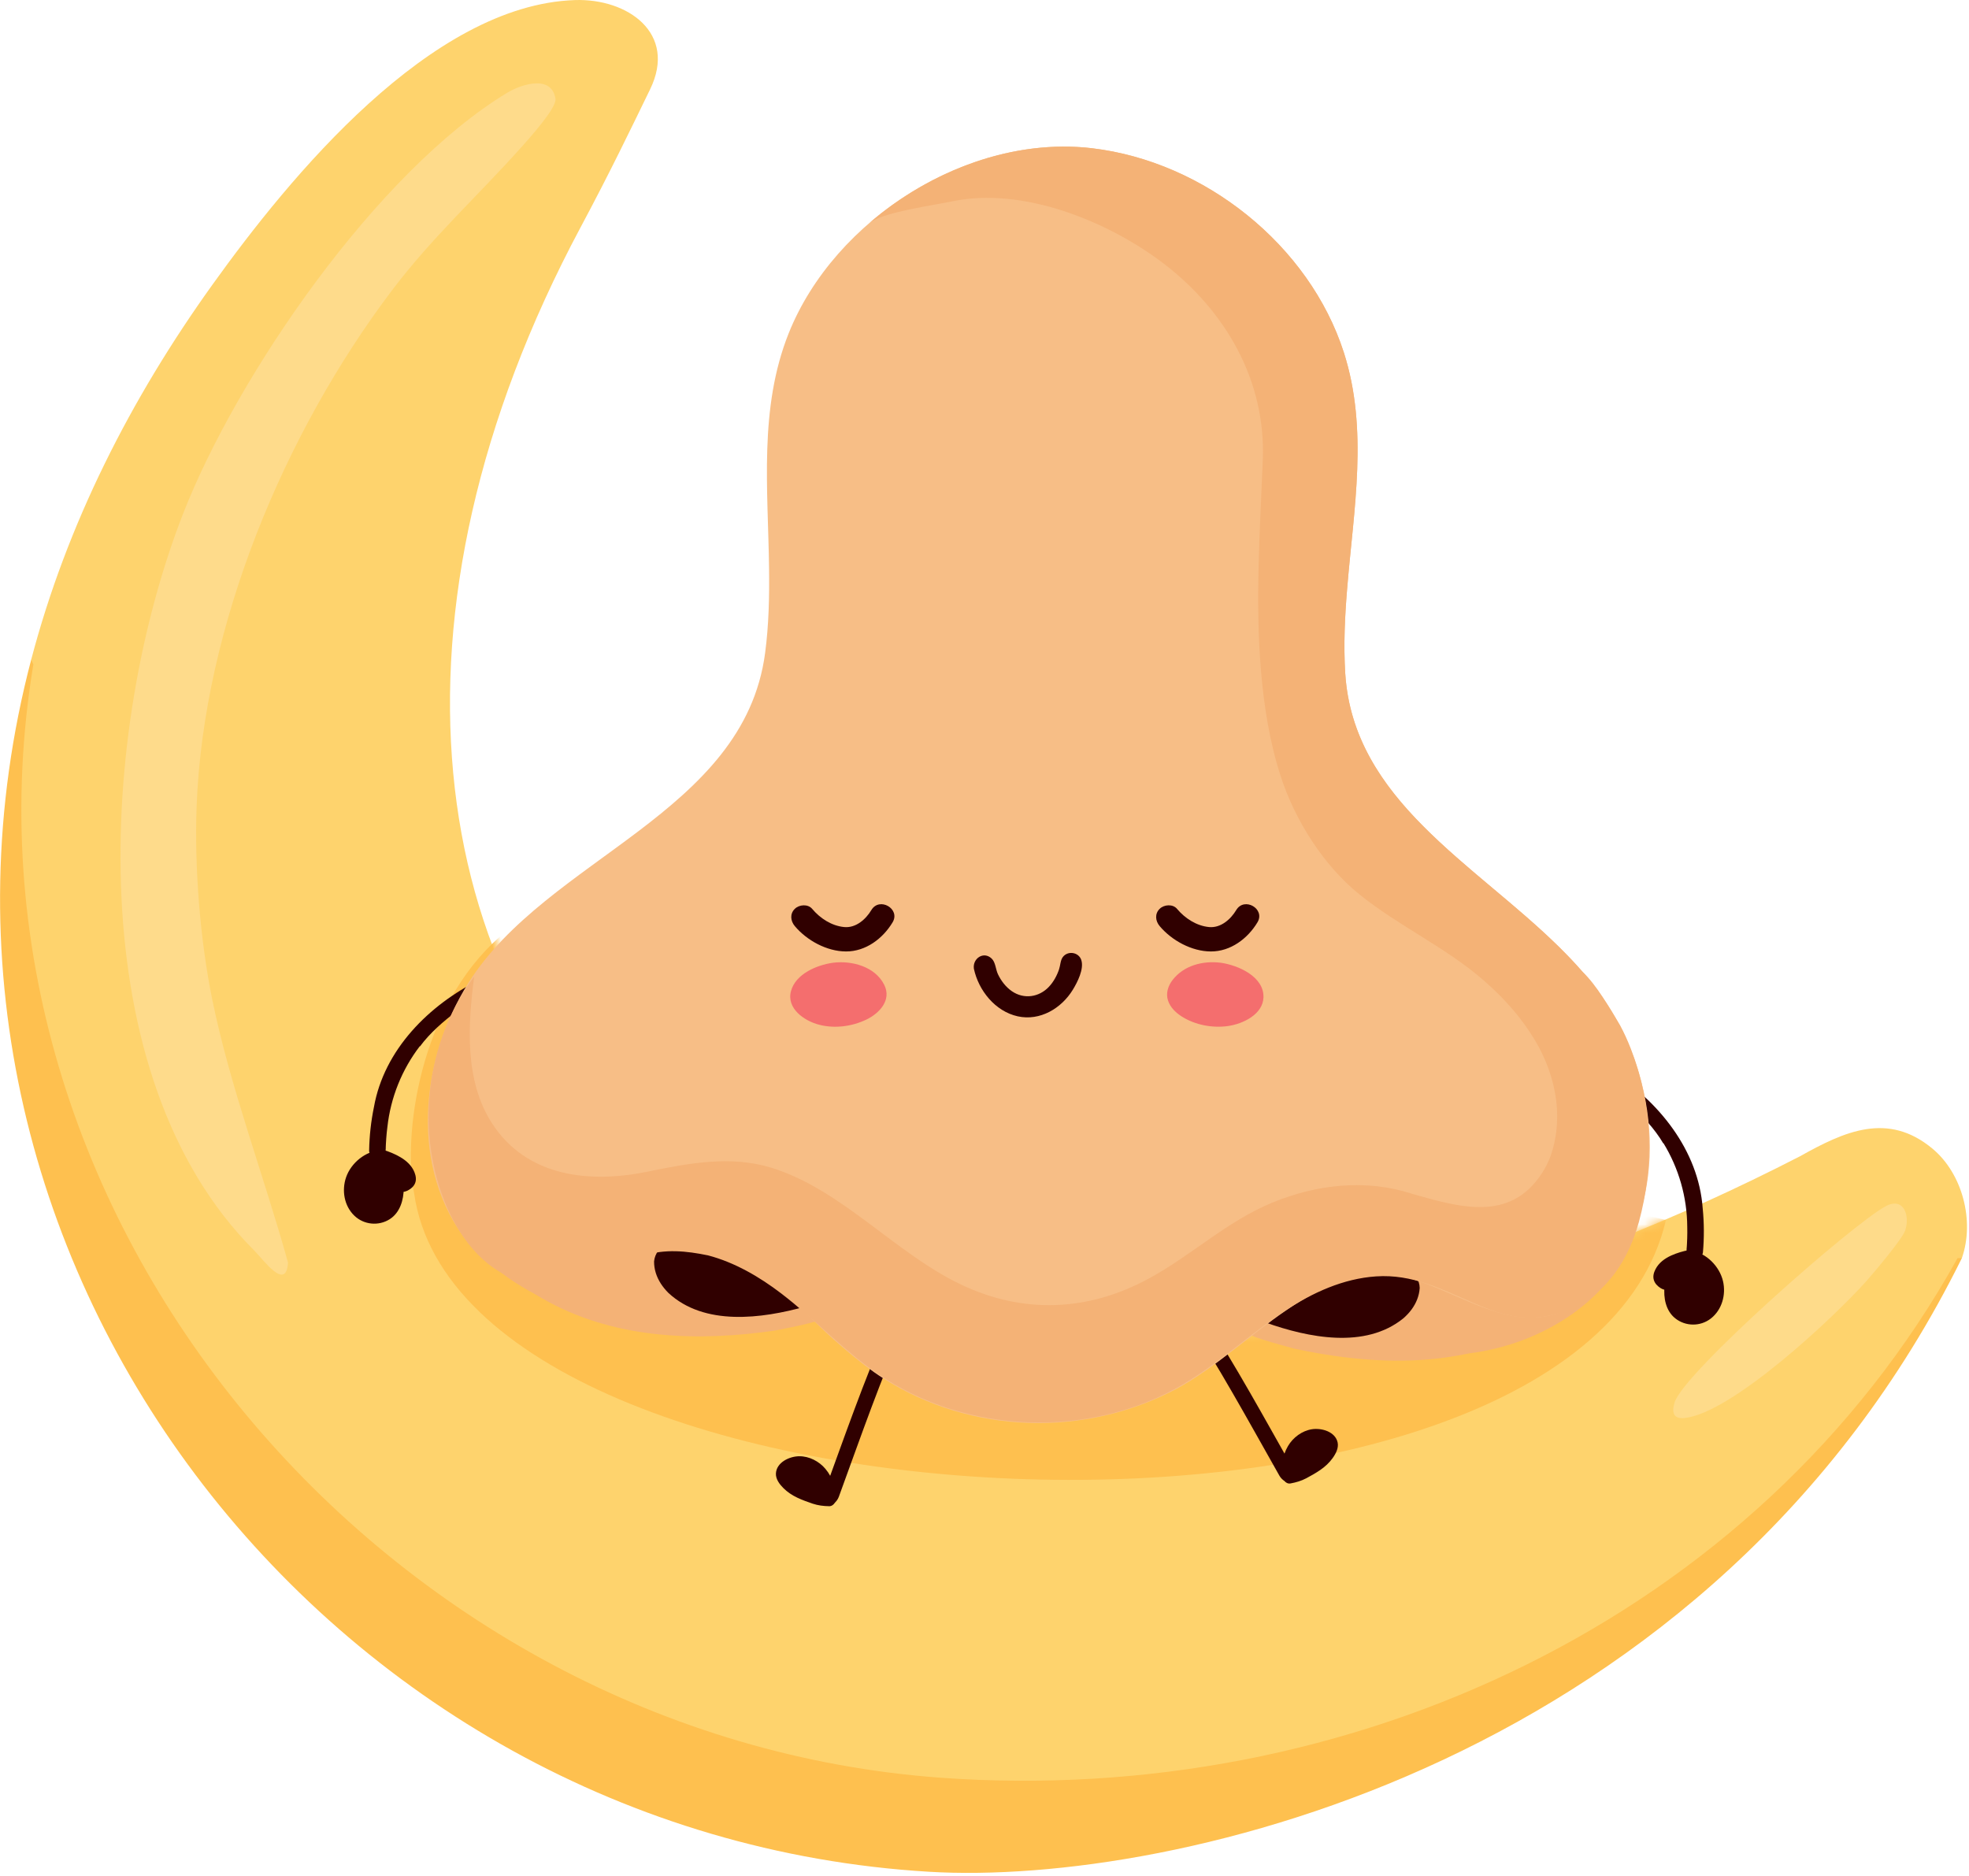 <svg width="234" height="223" viewBox="0 0 234 223" fill="none" xmlns="http://www.w3.org/2000/svg">
<path d="M3.706 78.404C4.571 78.222 4.356 78.903 4.326 79.464C4.175 82.261 3.612 85.129 3.407 87.94C-1.335 152.995 53.06 209.347 117.66 210.969C164.493 212.144 208.649 190.543 232.057 149.487C232.289 149.08 232.492 148.061 232.55 148.009C233.323 147.343 233.163 149.227 233.152 149.522C203.508 209.5 139.439 224.187 110.41 222.452C38.765 218.172 -14.837 148.955 3.706 78.404Z" fill="#FEC04F"/>
<path d="M77.26 10.615C74.882 15.5 72.507 20.453 69.007 27C19.732 119.179 93.031 199.607 213.926 137.413C219.191 134.464 224.355 132.094 229.663 136.516C233.247 139.5 234.688 145.149 233.151 149.522H232.643C208.754 192.561 160.111 214.768 111.829 211.279C46.082 206.529 -6.935 144.783 3.966 78.955L3.706 78.404C7.954 62.239 15.552 47.348 25.254 33.822C34.45 20.999 51.173 0.583 68.323 0.008C74.592 -0.202 80.506 3.949 77.26 10.615Z" fill="#FED36D"/>
<mask id="mask0_1318_12305" style="mask-type:alpha" maskUnits="userSpaceOnUse" x="2" y="0" width="232" height="212">
<path d="M77.263 10.615L76.77 10.114C76.949 9.92 77.288 7.08 77.228 7.213C75.796 10.347 69.397 25.506 69.875 26.438L69.999 26.957C20.724 119.136 93.034 199.607 213.929 137.413C219.194 134.464 224.358 132.094 229.666 136.516C233.25 139.5 234.691 145.149 233.154 149.522H232.646C208.757 192.561 160.114 214.768 111.832 211.279C46.085 206.529 -6.932 144.783 3.969 78.955L3.709 78.404C7.957 62.239 15.555 47.348 25.257 33.822C34.453 20.999 51.176 0.583 68.326 0.008C74.595 -0.202 80.509 3.949 77.263 10.615Z" fill="#FED36D"/>
</mask>
<g mask="url(#mask0_1318_12305)">
<path d="M59.515 111.228C49.672 119.764 47.881 135.205 49.22 141.859C55.302 183.824 187.635 189.353 197.984 144.998L59.515 111.228Z" fill="#FEC04F"/>
</g>
<path d="M62.001 17.448C56.834 23.242 51.373 28.169 46.558 34.542C33.824 51.395 24.178 74.339 23.369 95.793C23.094 103.103 23.783 111.72 25.222 118.781C27.344 129.19 31.381 139.781 34.229 150.055C34.007 153.529 31.312 149.717 30.201 148.606C9.446 127.858 11.749 86.796 21.718 61.156C28.167 44.569 44.818 20.396 60.269 11.028C61.949 10.009 65.562 8.833 66.015 11.743C66.181 12.809 62.885 16.457 62 17.45L62.001 17.448Z" fill="#FEDB8B"/>
<path d="M224.105 143.353C226.236 142.211 227.022 144.471 226.408 146.263C226.07 147.246 222.706 151.241 221.806 152.251C217.914 156.615 205.829 167.912 200.224 168.524C198.908 168.668 198.631 167.93 199.008 166.684C200.081 163.134 220.153 145.47 224.105 143.353Z" fill="#FEDB8A"/>
<path d="M190.212 128.537C191.465 129.377 192.65 130.269 193.764 131.263L193.714 131.228C195.217 132.638 196.648 134.152 197.683 135.914L197.667 135.828C199.506 138.82 200.5 142.28 200.516 145.817C200.527 146.265 200.525 146.714 200.511 147.163C200.504 147.401 200.493 147.641 200.48 147.878C200.473 147.99 200.466 148.102 200.459 148.215C200.452 148.329 200.462 148.183 200.462 148.169C200.455 148.253 200.448 148.336 200.441 148.421C200.396 148.936 200.635 149.504 201.208 149.598C201.687 149.677 202.334 149.383 202.382 148.828C202.533 147.089 202.524 145.346 202.354 143.623C201.861 136.695 197.104 130.864 191.427 127.252C190.935 126.987 190.251 126.892 189.919 127.487C189.725 127.878 189.856 128.343 190.212 128.537Z" fill="#300000"/>
<path d="M200.829 149.521C201.092 149.557 201.34 149.621 201.574 149.715C201.807 149.807 202.027 149.926 202.232 150.068C203.335 150.921 204.184 152.233 203.984 153.758C203.952 153.992 203.9 154.219 203.83 154.439C203.476 155.877 201.996 156.807 200.635 156.487C198.501 155.957 198.23 153.188 199.219 151.384C199.368 151.078 199.548 150.789 199.756 150.53C199.95 150.287 200.173 150.063 200.423 149.865C200.542 149.766 200.678 149.654 200.828 149.524L200.829 149.521Z" fill="#300000"/>
<path d="M200.646 150.395C200.837 150.424 201.029 150.46 201.212 150.525C201.056 150.471 201.34 150.584 201.338 150.582C201.423 150.622 201.505 150.665 201.586 150.712C201.608 150.725 201.847 150.898 201.683 150.768C201.739 150.813 201.795 150.858 201.849 150.903C201.957 150.997 202.063 151.094 202.163 151.195C202.214 151.246 202.264 151.298 202.313 151.352C202.336 151.377 202.489 151.563 202.352 151.392C202.442 151.503 202.528 151.619 202.607 151.738C202.674 151.837 202.737 151.94 202.794 152.044C202.828 152.107 202.861 152.17 202.893 152.235C202.796 152.039 202.924 152.32 202.938 152.358C202.988 152.493 203.032 152.63 203.066 152.77C203.077 152.817 203.087 152.864 203.098 152.911C203.057 152.704 203.098 152.943 203.102 152.976C203.118 153.124 203.125 153.273 203.123 153.421C203.123 153.452 203.095 153.695 203.122 153.497C203.107 153.61 203.091 153.722 203.068 153.834C203.039 153.976 202.997 154.115 202.958 154.254C202.938 154.324 202.92 154.396 202.897 154.465C202.969 154.247 202.888 154.472 202.87 154.508C202.811 154.638 202.739 154.762 202.661 154.883C202.785 154.686 202.658 154.879 202.631 154.913C202.586 154.967 202.539 155.02 202.491 155.072C202.442 155.122 202.39 155.169 202.341 155.218C202.18 155.377 202.492 155.122 202.304 155.247C202.187 155.324 202.072 155.398 201.953 155.47C201.762 155.588 202.12 155.414 201.91 155.492C201.856 155.512 201.804 155.533 201.75 155.553C201.696 155.571 201.642 155.589 201.586 155.604C201.543 155.616 201.498 155.627 201.453 155.636C201.565 155.618 201.572 155.616 201.475 155.631C201.338 155.643 201.203 155.651 201.065 155.652C200.844 155.656 201.238 155.694 201.02 155.647C200.964 155.634 200.905 155.629 200.849 155.616C200.792 155.604 200.738 155.586 200.682 155.571C200.465 155.515 200.851 155.658 200.655 155.56C200.567 155.517 200.305 155.442 200.261 155.348C200.292 155.369 200.324 155.391 200.355 155.413C200.322 155.387 200.29 155.362 200.258 155.337C200.211 155.297 200.166 155.256 200.121 155.214C200.092 155.186 200.065 155.155 200.037 155.126C199.889 154.982 200.145 155.288 200.028 155.117C199.958 155.016 199.887 154.917 199.828 154.809C199.799 154.757 199.684 154.616 199.814 154.794C199.769 154.733 199.745 154.634 199.72 154.562C199.684 154.463 199.656 154.362 199.629 154.259C199.612 154.196 199.6 154.135 199.587 154.072C199.634 154.299 199.593 154.083 199.587 154.039C199.553 153.776 199.551 153.513 199.562 153.246C199.553 153.477 199.562 153.252 199.567 153.21C199.578 153.122 199.591 153.032 199.607 152.943C199.634 152.788 199.67 152.635 199.711 152.484C199.724 152.441 199.736 152.397 199.749 152.354C199.762 152.311 199.776 152.269 199.79 152.226C199.747 152.347 199.744 152.358 199.78 152.264C199.843 152.122 199.902 151.981 199.974 151.842C200.069 151.657 200.168 151.476 200.276 151.3C200.288 151.28 200.378 151.157 200.294 151.271C200.367 151.172 200.443 151.076 200.524 150.984C200.847 150.615 201.079 150.462 201.477 150.121C201.831 149.818 201.762 149.146 201.424 148.861C201.018 148.519 200.547 148.587 200.168 148.913C200.132 148.944 200.094 148.976 200.058 149.007C199.94 149.108 200.143 148.939 200.033 149.029C199.949 149.099 199.862 149.169 199.778 149.24C199.578 149.407 199.388 149.578 199.217 149.775C198.902 150.135 198.643 150.543 198.422 150.968C198.115 151.563 197.894 152.21 197.82 152.877C197.671 154.236 197.966 155.793 199.096 156.685C200.321 157.653 202.068 157.669 203.308 156.709C204.641 155.678 205.144 153.873 204.765 152.257C204.357 150.51 202.789 148.912 201.006 148.643C200.547 148.575 200.033 148.838 199.952 149.333C199.878 149.788 200.148 150.316 200.641 150.39L200.646 150.395Z" fill="#300000"/>
<path d="M198.287 151.211C198.2 151.327 198.121 151.449 198.026 151.559C197.999 151.592 197.972 151.622 197.941 151.651C197.961 151.635 197.979 151.617 197.999 151.601C198.048 151.597 198.312 151.527 198.328 151.572C198.299 151.568 198.272 151.563 198.243 151.556C198.197 151.543 198.206 151.548 198.272 151.57C198.339 151.595 198.348 151.599 198.303 151.579C198.276 151.568 198.249 151.554 198.222 151.539C198.083 151.48 198.279 151.559 198.269 151.577C198.254 151.565 198.238 151.552 198.224 151.539C198.17 151.484 198.168 151.485 198.218 151.545C198.26 151.599 198.267 151.606 198.238 151.568C198.222 151.547 198.208 151.523 198.195 151.498C198.235 151.494 198.265 151.703 198.269 151.729C198.252 151.574 198.276 151.886 198.269 151.777C198.265 151.718 198.22 151.866 198.27 151.781C198.305 151.725 198.332 151.657 198.362 151.597C198.398 151.525 198.411 151.512 198.357 151.588C198.434 151.476 198.529 151.381 198.623 151.282C198.671 151.231 198.698 151.206 198.628 151.267C198.68 151.222 198.736 151.183 198.792 151.143C198.892 151.071 198.999 151.006 199.106 150.945C199.155 150.918 199.203 150.892 199.254 150.867C199.119 150.937 199.283 150.855 199.311 150.844C199.425 150.797 199.541 150.757 199.658 150.716C200.187 150.525 200.721 150.364 201.273 150.258C201.091 149.692 200.911 149.126 200.73 148.558C200 148.701 199.326 149.2 198.927 149.825C198.743 150.114 198.553 150.404 198.393 150.705C198.326 150.829 198.26 150.955 198.202 151.083C198.089 151.339 198.06 151.581 198.051 151.858C198.037 152.325 198.537 152.745 198.988 152.702C199.5 152.652 199.815 152.264 199.829 151.763C199.836 151.543 199.79 151.904 199.784 151.9C199.781 151.896 199.851 151.763 199.856 151.75C199.914 151.635 199.973 151.52 200.036 151.406C200.163 151.174 200.309 150.943 200.458 150.725C200.406 150.802 200.446 150.743 200.482 150.703C200.521 150.662 200.561 150.62 200.6 150.577C200.645 150.528 200.683 150.496 200.609 150.559C200.649 150.525 200.692 150.494 200.735 150.465C200.778 150.435 200.823 150.409 200.868 150.381C201.053 150.265 200.798 150.388 200.913 150.357C201.034 150.325 201.147 150.281 201.271 150.256C201.729 150.166 201.999 149.551 201.846 149.135C201.663 148.636 201.217 148.463 200.728 148.558C200.011 148.697 199.283 148.91 198.616 149.211C197.844 149.56 197.134 150.076 196.739 150.849C196.536 151.247 196.413 151.68 196.545 152.12C196.667 152.529 196.958 152.828 197.305 153.057C197.643 153.281 198.128 153.409 198.526 153.293C199.013 153.151 199.304 152.805 199.594 152.415C199.869 152.042 199.937 151.487 199.541 151.156C199.205 150.873 198.58 150.806 198.285 151.208L198.287 151.211Z" fill="#300000"/>
<path d="M58.088 117.833C56.754 118.538 55.483 119.301 54.271 120.173L54.325 120.144C52.683 121.389 51.102 122.746 49.888 124.391L49.913 124.306C47.773 127.09 46.423 130.428 46.038 133.943C45.98 134.389 45.935 134.835 45.903 135.283C45.885 135.52 45.871 135.76 45.859 135.998C45.854 136.11 45.85 136.222 45.845 136.335C45.84 136.449 45.845 136.303 45.846 136.288C45.845 136.373 45.843 136.457 45.842 136.542C45.833 137.059 45.535 137.599 44.955 137.632C44.471 137.661 43.858 137.301 43.868 136.744C43.899 134.999 44.09 133.266 44.44 131.57C45.652 124.731 50.991 119.428 57.014 116.428C57.531 116.216 58.22 116.192 58.489 116.819C58.642 117.228 58.462 117.677 58.088 117.833Z" fill="#300000"/>
<path d="M45.331 137.595C45.066 137.603 44.813 137.642 44.571 137.71C44.329 137.778 44.098 137.873 43.88 137.993C42.693 138.726 41.712 139.942 41.752 141.48C41.759 141.716 41.788 141.947 41.834 142.173C42.037 143.641 43.411 144.72 44.798 144.543C46.975 144.238 47.534 141.513 46.739 139.616C46.622 139.296 46.474 138.99 46.293 138.71C46.126 138.448 45.927 138.202 45.699 137.979C45.592 137.868 45.468 137.743 45.333 137.598L45.331 137.595Z" fill="#300000"/>
<path d="M45.423 138.483C45.23 138.492 45.035 138.507 44.846 138.553C45.008 138.515 44.713 138.599 44.715 138.597C44.627 138.628 44.54 138.662 44.455 138.7C44.432 138.711 44.176 138.858 44.352 138.746C44.292 138.785 44.232 138.824 44.174 138.863C44.057 138.945 43.941 139.031 43.831 139.121C43.775 139.165 43.72 139.212 43.666 139.261C43.64 139.284 43.469 139.452 43.622 139.296C43.521 139.398 43.423 139.504 43.332 139.614C43.256 139.705 43.183 139.801 43.114 139.899C43.074 139.958 43.035 140.018 42.996 140.079C43.113 139.893 42.957 140.16 42.939 140.196C42.875 140.325 42.817 140.457 42.769 140.593C42.753 140.639 42.738 140.684 42.722 140.73C42.785 140.528 42.719 140.762 42.712 140.794C42.68 140.939 42.657 141.087 42.644 141.234C42.641 141.265 42.644 141.51 42.638 141.31C42.64 141.424 42.645 141.537 42.656 141.65C42.67 141.795 42.697 141.937 42.721 142.08C42.734 142.152 42.744 142.225 42.76 142.296C42.711 142.071 42.768 142.304 42.782 142.342C42.828 142.477 42.886 142.608 42.951 142.736C42.848 142.528 42.955 142.733 42.978 142.77C43.017 142.828 43.058 142.885 43.101 142.942C43.144 142.997 43.191 143.049 43.234 143.103C43.378 143.277 43.094 142.992 43.269 143.135C43.377 143.225 43.483 143.31 43.594 143.394C43.771 143.531 43.434 143.321 43.635 143.42C43.686 143.446 43.736 143.473 43.787 143.498C43.839 143.522 43.891 143.545 43.945 143.565C43.986 143.582 44.03 143.598 44.074 143.611C43.965 143.582 43.958 143.579 44.053 143.604C44.187 143.631 44.321 143.652 44.458 143.668C44.678 143.695 44.282 143.691 44.503 143.667C44.56 143.661 44.62 143.661 44.676 143.655C44.735 143.648 44.791 143.636 44.847 143.627C45.07 143.594 44.67 143.696 44.875 143.619C44.968 143.585 45.236 143.538 45.289 143.449C45.257 143.467 45.222 143.485 45.189 143.504C45.224 143.482 45.259 143.46 45.294 143.438C45.344 143.404 45.394 143.367 45.443 143.331C45.474 143.305 45.504 143.277 45.536 143.252C45.697 143.124 45.411 143.402 45.546 143.244C45.626 143.151 45.706 143.059 45.776 142.958C45.81 142.909 45.939 142.781 45.792 142.945C45.843 142.889 45.877 142.793 45.909 142.724C45.955 142.629 45.995 142.532 46.032 142.432C46.055 142.371 46.074 142.311 46.093 142.25C46.023 142.471 46.086 142.26 46.096 142.218C46.157 141.96 46.187 141.698 46.204 141.432C46.189 141.662 46.203 141.437 46.202 141.395C46.201 141.306 46.197 141.215 46.191 141.126C46.18 140.969 46.16 140.813 46.135 140.658C46.127 140.614 46.119 140.569 46.111 140.525C46.103 140.481 46.093 140.438 46.083 140.393C46.113 140.518 46.116 140.529 46.09 140.432C46.042 140.284 45.998 140.138 45.941 139.992C45.865 139.798 45.786 139.608 45.697 139.421C45.687 139.4 45.61 139.269 45.682 139.391C45.619 139.285 45.554 139.182 45.483 139.082C45.2 138.681 44.985 138.504 44.626 138.124C44.305 137.786 44.443 137.124 44.809 136.876C45.249 136.578 45.71 136.695 46.053 137.059C46.086 137.094 46.12 137.13 46.152 137.164C46.26 137.277 46.075 137.087 46.175 137.188C46.252 137.267 46.33 137.346 46.407 137.424C46.588 137.612 46.76 137.802 46.909 138.015C47.184 138.407 47.399 138.839 47.575 139.285C47.819 139.908 47.971 140.575 47.975 141.246C47.981 142.613 47.526 144.131 46.308 144.9C44.99 145.735 43.25 145.569 42.117 144.484C40.899 143.32 40.587 141.473 41.133 139.905C41.721 138.211 43.447 136.784 45.248 136.703C45.711 136.683 46.195 136.998 46.224 137.499C46.25 137.959 45.926 138.456 45.429 138.478L45.423 138.483Z" fill="#300000"/>
<path d="M47.687 139.541C47.761 139.665 47.827 139.795 47.91 139.914C47.933 139.949 47.957 139.983 47.984 140.015C47.967 139.996 47.95 139.977 47.932 139.958C47.885 139.95 47.629 139.852 47.608 139.895C47.637 139.895 47.665 139.892 47.694 139.888C47.742 139.88 47.732 139.885 47.664 139.899C47.595 139.918 47.586 139.92 47.633 139.905C47.66 139.897 47.689 139.886 47.717 139.874C47.861 139.83 47.658 139.888 47.667 139.907C47.682 139.896 47.7 139.885 47.715 139.874C47.775 139.824 47.776 139.826 47.72 139.88C47.673 139.929 47.666 139.936 47.698 139.901C47.716 139.881 47.733 139.86 47.748 139.836C47.709 139.828 47.657 140.033 47.651 140.058C47.683 139.905 47.627 140.213 47.646 140.106C47.656 140.047 47.685 140.199 47.644 140.109C47.616 140.05 47.596 139.979 47.572 139.917C47.544 139.842 47.532 139.828 47.578 139.909C47.513 139.789 47.428 139.684 47.345 139.576C47.302 139.521 47.278 139.493 47.342 139.561C47.294 139.511 47.243 139.466 47.192 139.42C47.099 139.338 47 139.263 46.9 139.19C46.854 139.159 46.809 139.128 46.761 139.098C46.888 139.182 46.734 139.082 46.706 139.069C46.599 139.01 46.486 138.959 46.375 138.905C45.869 138.66 45.355 138.445 44.817 138.282C45.056 137.738 45.294 137.194 45.534 136.648C46.245 136.866 46.863 137.432 47.195 138.096C47.347 138.402 47.507 138.71 47.634 139.026C47.688 139.157 47.74 139.29 47.784 139.423C47.87 139.689 47.874 139.932 47.854 140.209C47.819 140.675 47.279 141.041 46.834 140.951C46.33 140.847 46.058 140.429 46.096 139.929C46.111 139.709 46.12 140.073 46.126 140.07C46.13 140.067 46.074 139.927 46.07 139.914C46.025 139.793 45.978 139.672 45.927 139.552C45.824 139.308 45.704 139.063 45.578 138.831C45.622 138.913 45.589 138.85 45.557 138.807C45.522 138.761 45.487 138.716 45.452 138.669C45.413 138.616 45.378 138.58 45.445 138.65C45.409 138.612 45.37 138.577 45.33 138.544C45.29 138.509 45.248 138.479 45.206 138.446C45.034 138.312 45.275 138.46 45.164 138.418C45.048 138.373 44.94 138.318 44.819 138.28C44.372 138.143 44.168 137.503 44.364 137.105C44.598 136.628 45.059 136.502 45.536 136.648C46.235 136.861 46.937 137.148 47.569 137.517C48.299 137.945 48.952 138.532 49.264 139.342C49.425 139.76 49.501 140.203 49.325 140.626C49.16 141.02 48.84 141.288 48.471 141.479C48.111 141.666 47.615 141.743 47.232 141.587C46.763 141.394 46.509 141.02 46.262 140.602C46.027 140.203 46.017 139.643 46.445 139.355C46.809 139.108 47.438 139.107 47.689 139.538L47.687 139.541Z" fill="#300000"/>
<path d="M137.986 152.176C138.427 152.781 138.874 153.385 139.286 154.021L139.256 153.985C139.317 154.058 139.408 154.164 139.464 154.262C139.966 154.993 140.458 155.728 140.941 156.467C141.923 157.965 142.872 159.476 143.796 161C145.636 164.028 147.382 167.094 149.11 170.163C150.089 171.903 151.063 173.643 152.048 175.381C152.371 175.953 153.077 176.371 153.538 176.185C153.996 176 154.149 175.408 153.802 174.796C150.29 168.593 146.891 162.331 142.96 156.291C142.385 155.406 141.799 154.528 141.201 153.654C140.602 152.782 139.99 151.912 139.36 151.043C138.963 150.495 138.159 150.305 137.83 150.609C137.444 150.966 137.55 151.582 137.984 152.176L137.986 152.176Z" fill="#300000"/>
<path d="M153.249 175.548C153.478 175.507 153.708 175.454 153.937 175.388C154.166 175.321 154.394 175.244 154.617 175.155C155.368 174.757 156.366 174.247 157.106 173.578C157.291 173.411 157.46 173.232 157.604 173.044C157.711 172.91 157.824 172.752 157.924 172.585C158.023 172.418 158.112 172.24 158.171 172.062C158.397 171.515 158.005 171.048 157.53 170.822C156.96 170.618 156.413 170.509 155.848 170.649C155.696 170.683 155.549 170.73 155.408 170.787C154.129 171.293 153.241 172.609 153.153 174.065C153.142 174.189 153.135 174.314 153.13 174.439C153.211 174.691 153.095 174.96 153.175 175.214C153.194 175.326 153.218 175.436 153.247 175.546L153.249 175.548Z" fill="#300000"/>
<path d="M153.378 176.298C154.02 176.182 154.658 175.995 155.235 175.689C155.812 175.383 156.382 175.062 156.92 174.69C157.478 174.306 157.977 173.842 158.373 173.291C158.743 172.775 159.108 172.092 158.968 171.435C158.692 170.145 157.064 169.683 155.915 169.859C154.735 170.039 153.666 170.841 153.068 171.857C152.717 172.453 152.491 173.106 152.413 173.794C152.397 173.936 152.387 174.079 152.38 174.223C152.373 174.336 152.365 174.455 152.382 174.568C152.394 174.606 152.403 174.645 152.408 174.686C152.407 174.59 152.405 174.585 152.404 174.67C152.369 175.015 152.414 175.343 152.499 175.676C152.599 176.062 152.955 176.391 153.381 176.298C153.757 176.217 154.112 175.831 154.004 175.417C153.974 175.308 153.952 175.196 153.931 175.085C153.924 175.045 153.912 174.866 153.91 175.043C153.911 175.003 153.915 174.963 153.916 174.923C153.925 174.776 153.93 174.636 153.917 174.489C153.917 174.489 153.882 174.304 153.9 174.401C153.896 174.455 153.897 174.442 153.903 174.356C153.906 174.307 153.909 174.257 153.912 174.206C153.919 174.09 153.93 173.975 153.944 173.86C153.95 173.815 153.956 173.769 153.964 173.725C153.963 173.732 154.004 173.515 153.982 173.622C153.958 173.728 154.011 173.516 154.009 173.521C154.024 173.467 154.04 173.413 154.057 173.361C154.093 173.244 154.136 173.13 154.183 173.017C154.209 172.955 154.236 172.896 154.264 172.836C154.193 172.964 154.252 172.863 154.264 172.836C154.318 172.74 154.372 172.648 154.432 172.555C154.493 172.465 154.555 172.376 154.624 172.291C154.65 172.256 154.679 172.224 154.706 172.191C154.765 172.123 154.761 172.126 154.697 172.198C154.726 172.167 154.755 172.136 154.786 172.105C154.923 171.97 155.072 171.845 155.23 171.735C155.257 171.716 155.438 171.614 155.273 171.705C155.31 171.685 155.346 171.661 155.385 171.641C155.499 171.58 155.615 171.525 155.733 171.478C155.714 171.485 155.949 171.402 155.856 171.43C155.762 171.46 156.004 171.393 155.985 171.399C156.093 171.373 156.199 171.357 156.31 171.343C156.451 171.326 156.337 171.343 156.308 171.343C156.373 171.344 156.436 171.346 156.501 171.35C156.544 171.353 156.587 171.357 156.629 171.363C156.653 171.364 156.874 171.404 156.791 171.387C156.682 171.365 156.894 171.414 156.889 171.412C156.933 171.423 156.975 171.436 157.019 171.449C157.085 171.468 157.148 171.494 157.214 171.512C157.359 171.554 157.238 171.517 157.205 171.498C157.249 171.525 157.418 171.602 157.437 171.658C157.414 171.638 157.391 171.616 157.369 171.596C157.394 171.621 157.42 171.648 157.443 171.676C157.454 171.69 157.465 171.704 157.476 171.719C157.527 171.789 157.519 171.776 157.452 171.681C157.442 171.682 157.504 171.767 157.496 171.778C157.488 171.749 157.478 171.719 157.469 171.689C157.477 171.724 157.484 171.759 157.487 171.793C157.454 171.649 157.47 171.712 157.477 171.762C157.483 171.736 157.49 171.709 157.497 171.684C157.486 171.723 157.473 171.762 157.457 171.8C157.441 171.845 157.426 171.889 157.408 171.932C157.404 171.943 157.301 172.154 157.373 172.02C157.311 172.136 157.241 172.246 157.167 172.355C157.094 172.462 157.015 172.567 156.932 172.668C156.932 172.668 156.758 172.862 156.856 172.758C156.819 172.797 156.779 172.835 156.74 172.874C156.534 173.076 156.307 173.257 156.073 173.427C155.956 173.512 155.836 173.592 155.715 173.67C155.589 173.752 155.87 173.579 155.654 173.708C155.586 173.748 155.52 173.789 155.453 173.827C155.194 173.98 154.931 174.123 154.667 174.263C154.424 174.392 154.187 174.502 153.927 174.593C153.685 174.677 153.994 174.576 153.85 174.619C153.761 174.644 153.672 174.67 153.583 174.692C153.432 174.73 153.278 174.762 153.124 174.789C152.732 174.86 152.413 175.264 152.502 175.67C152.589 176.069 152.963 176.369 153.383 176.292L153.378 176.298Z" fill="#300000"/>
<path d="M109.738 152.718C109.54 153.115 109.344 153.513 109.151 153.911C109.06 154.1 108.968 154.289 108.879 154.479C108.839 154.563 108.798 154.648 108.759 154.733C108.832 154.578 108.658 154.95 108.636 154.993C108.262 155.795 107.897 156.599 107.541 157.407C106.819 159.046 106.13 160.693 105.469 162.347C104.15 165.636 102.932 168.945 101.73 172.258C101.05 174.133 100.373 176.009 99.689 177.885C99.464 178.502 98.836 179.03 98.351 178.921C97.871 178.814 97.62 178.255 97.862 177.594C100.309 170.899 102.634 164.167 105.52 157.564C105.942 156.597 106.377 155.634 106.824 154.675C107.271 153.716 107.732 152.762 108.204 151.812C108.502 151.212 109.252 150.909 109.621 151.161C110.056 151.458 110.057 152.077 109.738 152.719L109.738 152.718Z" fill="#300000"/>
<path d="M98.526 178.244C98.293 178.242 98.057 178.227 97.822 178.201C97.585 178.174 97.349 178.134 97.111 178.082C96.306 177.811 95.239 177.472 94.398 176.933C94.188 176.798 93.993 176.651 93.818 176.489C93.689 176.373 93.553 176.238 93.427 176.089C93.301 175.941 93.185 175.779 93.098 175.614C92.784 175.111 93.096 174.587 93.526 174.286C94.056 173.991 94.578 173.793 95.157 173.841C95.311 173.85 95.464 173.872 95.613 173.903C96.958 174.194 98.049 175.345 98.375 176.768C98.407 176.889 98.434 177.01 98.459 177.134C98.421 177.396 98.579 177.642 98.542 177.906C98.542 178.019 98.537 178.132 98.524 178.246L98.526 178.244Z" fill="#300000"/>
<path d="M98.523 179.006C97.871 178.996 97.21 178.916 96.59 178.708C95.971 178.5 95.356 178.277 94.764 177.999C94.152 177.71 93.583 177.336 93.103 176.857C92.653 176.409 92.181 175.795 92.211 175.124C92.271 173.805 93.801 173.083 94.964 173.069C96.157 173.053 97.343 173.668 98.101 174.575C98.546 175.105 98.876 175.713 99.064 176.379C99.104 176.516 99.137 176.656 99.168 176.795C99.192 176.906 99.219 177.023 99.222 177.136C99.216 177.175 99.215 177.216 99.216 177.256C99.202 177.161 99.204 177.156 99.217 177.239C99.308 177.572 99.319 177.904 99.287 178.247C99.251 178.642 98.956 179.026 98.52 179.005C98.136 178.987 97.722 178.663 97.76 178.238C97.771 178.124 97.774 178.013 97.778 177.898C97.78 177.857 97.76 177.679 97.791 177.852C97.785 177.813 97.775 177.774 97.766 177.734C97.733 177.592 97.704 177.453 97.694 177.306C97.694 177.306 97.697 177.118 97.696 177.217C97.71 177.271 97.706 177.257 97.689 177.174C97.678 177.125 97.667 177.076 97.655 177.027C97.627 176.914 97.6 176.803 97.566 176.691C97.553 176.647 97.538 176.605 97.524 176.561C97.527 176.568 97.449 176.361 97.489 176.461C97.529 176.562 97.443 176.361 97.447 176.366C97.424 176.315 97.4 176.266 97.373 176.216C97.318 176.108 97.258 176.001 97.192 175.898C97.156 175.842 97.12 175.787 97.082 175.733C97.098 175.758 97.173 175.847 97.082 175.733C97.014 175.648 96.945 175.563 96.869 175.483C96.795 175.403 96.719 175.326 96.638 175.255C96.606 175.225 96.573 175.197 96.54 175.17C96.47 175.112 96.473 175.114 96.55 175.175C96.516 175.149 96.481 175.123 96.447 175.099C96.289 174.988 96.123 174.89 95.95 174.806C95.92 174.792 95.725 174.721 95.903 174.784C95.863 174.769 95.823 174.753 95.782 174.74C95.661 174.699 95.536 174.663 95.411 174.637C95.431 174.642 95.185 174.597 95.282 174.612C95.379 174.626 95.13 174.601 95.15 174.602C95.041 174.595 94.933 174.595 94.823 174.601C94.68 174.607 94.795 174.604 94.823 174.601C94.76 174.612 94.696 174.624 94.633 174.639C94.591 174.648 94.55 174.661 94.509 174.672C94.487 174.679 94.274 174.752 94.353 174.723C94.457 174.683 94.256 174.766 94.26 174.765C94.219 174.783 94.179 174.803 94.138 174.822C94.076 174.853 94.017 174.889 93.955 174.918C93.819 174.983 93.932 174.926 93.963 174.901C93.923 174.934 93.769 175.038 93.76 175.098C93.779 175.073 93.8 175.049 93.818 175.024C93.797 175.054 93.777 175.085 93.758 175.116C93.748 175.133 93.74 175.148 93.731 175.164C93.693 175.243 93.697 175.229 93.747 175.124C93.757 175.125 93.71 175.216 93.72 175.227C93.724 175.197 93.727 175.166 93.732 175.135C93.73 175.171 93.728 175.205 93.733 175.242C93.742 175.095 93.736 175.16 93.736 175.209C93.726 175.185 93.715 175.16 93.705 175.137C93.721 175.174 93.742 175.21 93.763 175.245C93.787 175.286 93.81 175.329 93.833 175.368C93.839 175.377 93.975 175.569 93.881 175.448C93.961 175.553 94.049 175.651 94.141 175.746C94.231 175.839 94.327 175.929 94.425 176.015C94.425 176.015 94.628 176.177 94.514 176.093C94.559 176.126 94.603 176.158 94.648 176.188C94.885 176.354 95.138 176.495 95.397 176.624C95.526 176.689 95.658 176.748 95.79 176.806C95.927 176.866 95.623 176.741 95.856 176.832C95.928 176.861 96.002 176.89 96.074 176.918C96.354 177.026 96.636 177.124 96.92 177.219C97.181 177.307 97.432 177.376 97.704 177.423C97.955 177.468 97.636 177.417 97.784 177.435C97.876 177.446 97.968 177.455 98.059 177.462C98.214 177.475 98.372 177.482 98.528 177.484C98.927 177.49 99.306 177.838 99.287 178.252C99.267 178.66 98.946 179.016 98.519 179.011L98.523 179.006Z" fill="#300000"/>
<path d="M52.381 140.706C53.625 145.943 57.473 150.239 62.028 152.916C62.572 153.248 63.123 153.563 63.681 153.862C71.819 158.846 81.336 159.474 90.572 158.337C91.086 158.274 91.598 158.205 92.109 158.132C95.703 157.391 99.385 156.853 102.138 154.278C102.468 153.93 102.692 153.559 102.827 153.18C104.03 149.76 97.879 145.533 94.319 144.379C93.329 144.002 92.296 143.693 91.242 143.45C89.659 143.083 88.023 142.863 86.404 142.762C85.595 142.712 84.791 142.69 84 142.696C83.208 142.702 82.43 142.733 81.675 142.788C78.363 143.472 74.864 143.517 71.519 143.871C70.373 143.933 69.227 143.963 68.105 143.898C66.972 143.835 65.844 143.71 64.725 143.504C61.56 142.89 58.607 141.622 55.675 140.681C54.466 140.485 53.369 140.49 52.381 140.706Z" fill="#F4B276"/>
<path d="M83.623 145.155C82.042 146.099 79.346 147.076 78.232 148.629C77.954 149.016 77.773 149.441 77.732 149.912C77.723 150.865 78.024 151.752 78.526 152.539C78.777 152.932 79.078 153.3 79.418 153.642C83.701 157.642 90.562 156.716 95.706 155.283C96.102 155.145 96.493 154.989 96.874 154.813C98.017 154.288 99.083 153.598 100.03 152.714C101.229 151.757 101.116 150.255 100.529 148.836C100.293 148.003 99.901 147.118 99.37 146.413C98.616 145.452 97.475 144.747 96.139 144.867C95.387 144.923 94.634 145.023 93.881 145.127C93.118 145.228 92.354 145.331 91.574 145.4C89.957 145.374 88.128 145.311 86.419 145.046C85.604 145.047 84.673 145.084 83.625 145.155L83.623 145.155Z" fill="#300000"/>
<path d="M194.601 145.544C193.601 148.973 191.663 152.068 188.971 154.472C188.315 155.061 187.623 155.613 186.902 156.128C183.29 158.696 178.923 160.304 174.609 160.842C173.703 161.03 172.799 161.19 171.89 161.319C166.439 162.091 160.812 161.653 155.331 160.59C154.824 160.492 154.317 160.387 153.812 160.278C150.279 159.29 146.642 158.498 144.075 155.739C143.77 155.369 143.57 154.984 143.464 154.597C142.502 151.102 148.929 147.311 152.56 146.406C153.575 146.098 154.624 145.863 155.695 145.692C157.301 145.436 158.948 145.33 160.568 145.341C161.378 145.346 162.182 145.382 162.972 145.441C163.761 145.501 164.533 145.587 165.284 145.695C168.54 146.608 172.028 146.895 175.34 147.48C175.909 147.549 176.479 147.612 177.048 147.659C177.616 147.706 178.183 147.736 178.744 147.743C179.478 147.749 180.206 147.722 180.93 147.665C182.12 147.553 183.303 147.381 184.478 147.162C185.065 147.052 185.651 146.93 186.232 146.8C188.013 146.784 189.551 145.673 191.341 145.345C192.549 145.213 193.635 145.275 194.599 145.546L194.601 145.544Z" fill="#F4B276"/>
<path d="M163.173 147.917C164.684 148.967 167.307 150.131 168.31 151.757C168.562 152.163 168.712 152.598 168.72 153.07C168.661 154.022 168.301 154.887 167.747 155.637C167.469 156.012 167.143 156.357 166.781 156.675C162.231 160.369 155.45 158.968 150.419 157.182C150.033 157.016 149.655 156.833 149.286 156.632C148.182 156.03 147.166 155.266 146.284 154.32C145.153 153.283 145.372 151.792 146.056 150.415C146.348 149.601 146.801 148.746 147.38 148.078C148.197 147.173 149.386 146.548 150.71 146.76C151.455 146.87 152.199 147.02 152.945 147.176C153.7 147.329 154.455 147.485 155.227 147.608C156.84 147.696 158.671 147.759 160.394 147.611C161.207 147.668 162.133 147.77 163.173 147.915L163.173 147.917Z" fill="#300000"/>
<path d="M192.341 121.573C184.054 106.109 161.07 99.218 159.87 80.009C159.66 76.646 159.823 73.266 160.105 69.88C160.868 60.549 162.644 51.031 159.705 41.89C155.606 29.141 143.158 19.204 129.793 17.619C115.126 15.877 99.176 25.988 93.733 39.599C90.168 48.513 91.282 58.133 91.395 67.494C91.441 70.891 91.37 74.275 90.927 77.615C88.399 96.695 64.992 101.974 55.655 116.828C49.892 125.994 48.626 138.972 55.659 147.713C56.127 148.294 56.633 148.857 57.184 149.384C59.759 151.81 62.785 152.086 65.894 151.59C66.516 151.491 67.14 151.361 67.766 151.211C69.792 150.448 71.922 149.699 74.081 149.15C74.801 148.966 75.523 148.804 76.247 148.674C78.348 148.064 80.422 148.004 82.425 148.343C83.096 148.457 83.759 148.614 84.423 148.808C90.627 150.06 94.613 155.193 99.099 159.216C99.575 159.637 100.054 160.054 100.535 160.463C101.978 161.687 103.449 162.841 104.981 163.821C115.385 170.472 128.948 170.865 139.877 165.033C148.911 160.104 156.334 149.515 167.333 151.861C169.695 152.514 172.056 153.648 174.415 154.643C179.133 156.63 183.845 158.067 188.566 153.968C197.845 145.91 197.796 131.757 192.34 121.578L192.341 121.573Z" fill="#F7BE86"/>
<path d="M192.528 121.845C191.121 119.59 189.87 117.216 188.013 115.426C187.162 114.451 186.272 113.517 185.348 112.606C175.203 102.589 160.812 95.101 159.87 80.007C159.661 76.644 159.823 73.265 160.105 69.879C160.868 60.548 162.645 51.029 159.705 41.889C155.606 29.141 143.158 19.205 129.793 17.619C120.469 16.512 110.626 20.197 103.292 26.525C104.779 25.241 111.008 24.384 113.162 23.93C121.534 22.166 131.713 26.285 138.316 31.341C145.66 36.964 150.445 45.242 150.073 54.65C149.743 62.979 149.156 71.324 149.853 79.652C150.207 83.892 150.874 88.138 152.182 92.194C153.866 97.425 157.25 102.816 161.539 106.282C166.208 110.055 171.775 112.558 176.316 116.507C177.734 117.743 179.073 119.089 180.255 120.548C180.846 121.278 181.399 122.034 181.905 122.82C184.699 127.025 186.012 132.398 184.274 137.391C184.006 138.101 183.667 138.784 183.251 139.425C179.436 145.319 173.379 143.448 167.829 141.886C162.369 140.088 156.531 140.752 151.273 142.898C145.802 145.132 141.628 149.194 136.482 151.976C129.246 155.888 121.535 156.19 114.104 152.613C106.281 148.847 100.028 141.381 91.706 138.792C86.871 137.288 81.822 138.246 76.989 139.241C70.106 140.661 62.622 139.902 58.476 133.507C55.182 128.426 55.606 121.791 56.353 116.056C50.58 123.766 49.297 134.603 53.112 143.448C54.863 147.51 57.986 151.386 62.32 152.286C66.137 153.079 69.823 151.44 73.585 150.123C74.525 149.793 75.47 149.484 76.424 149.239C79.042 148.399 81.564 148.668 84.135 149.195C84.922 149.4 85.698 149.662 86.46 149.97C87.222 150.278 87.97 150.633 88.701 151.024C90.164 151.807 91.558 152.739 92.862 153.737C96.772 156.733 100.159 160.386 104.208 163.19C114.764 170.5 129.608 171.023 140.653 164.476C143.503 162.785 146.082 160.69 148.714 158.672C150.03 157.662 151.361 156.672 152.744 155.761C155.973 153.634 159.637 151.953 163.543 151.693C167.831 151.407 171.303 153.19 175.108 154.849C177.838 156.031 180.567 156.974 183.454 156.485C188.444 155.639 191.679 152.567 193.58 148.485C194.055 147.464 194.448 146.38 194.763 145.254C196.631 138.425 196.381 131.259 193.819 124.663C193.428 123.652 192.995 122.705 192.53 121.846L192.528 121.845Z" fill="#F4B276"/>
<path d="M105.089 117.053C104.017 114.885 101.273 114.144 99.036 114.413C99.024 114.413 99.012 114.418 99.001 114.422C98.989 114.422 98.978 114.422 98.966 114.422C97.062 114.694 94.563 115.742 94.006 117.776C93.436 119.858 95.598 121.342 97.367 121.791C99.218 122.262 101.241 121.996 102.954 121.177C104.523 120.426 105.98 118.855 105.089 117.051V117.053Z" fill="#F46E6E"/>
<path d="M145.101 114.421C145.089 114.42 145.078 114.421 145.066 114.421C145.054 114.418 145.043 114.415 145.031 114.413C142.934 114.161 140.682 114.744 139.351 116.468C138.815 117.164 138.528 118.046 138.808 118.907C139.082 119.739 139.751 120.376 140.481 120.832C142.071 121.824 144.101 122.202 145.95 121.939C147.702 121.687 150.094 120.56 150.153 118.527C150.225 116.062 147.145 114.715 145.101 114.421Z" fill="#F46E6E"/>
<path d="M128.505 114.098C128.204 113.166 126.924 112.948 126.316 113.73C126.017 114.115 126.017 114.741 125.864 115.192C125.607 115.953 125.209 116.691 124.652 117.28C123.482 118.52 121.693 118.788 120.26 117.806C119.53 117.306 118.976 116.573 118.598 115.783C118.325 115.211 118.318 114.356 117.84 113.91C116.885 113.019 115.602 113.91 115.733 115.074C115.733 115.079 115.735 115.083 115.735 115.086C115.735 115.098 115.735 115.112 115.738 115.126C116.288 117.71 118.267 120.196 120.954 120.787C123.605 121.37 126.148 119.833 127.495 117.629C128.041 116.736 128.848 115.166 128.503 114.096L128.505 114.098Z" fill="#300000"/>
<path d="M94.453 110.059C95.889 111.77 98.257 113.07 100.542 113.077C102.887 113.084 104.92 111.546 106.078 109.615C107.04 108.011 104.516 106.554 103.556 108.155C102.894 109.26 101.714 110.311 100.323 110.177C98.822 110.033 97.46 109.135 96.518 108.013C96.013 107.413 94.975 107.498 94.453 108.014C93.852 108.608 93.947 109.456 94.453 110.059Z" fill="#300000"/>
<path d="M137.814 110.059C139.25 111.77 141.618 113.07 143.904 113.077C146.249 113.084 148.282 111.546 149.439 109.615C150.401 108.011 147.877 106.554 146.918 108.155C146.256 109.26 145.075 110.311 143.685 110.177C142.184 110.033 140.821 109.135 139.879 108.013C139.375 107.413 138.336 107.496 137.814 108.013C137.214 108.608 137.308 109.456 137.814 110.058V110.059Z" fill="#300000"/>
</svg>
